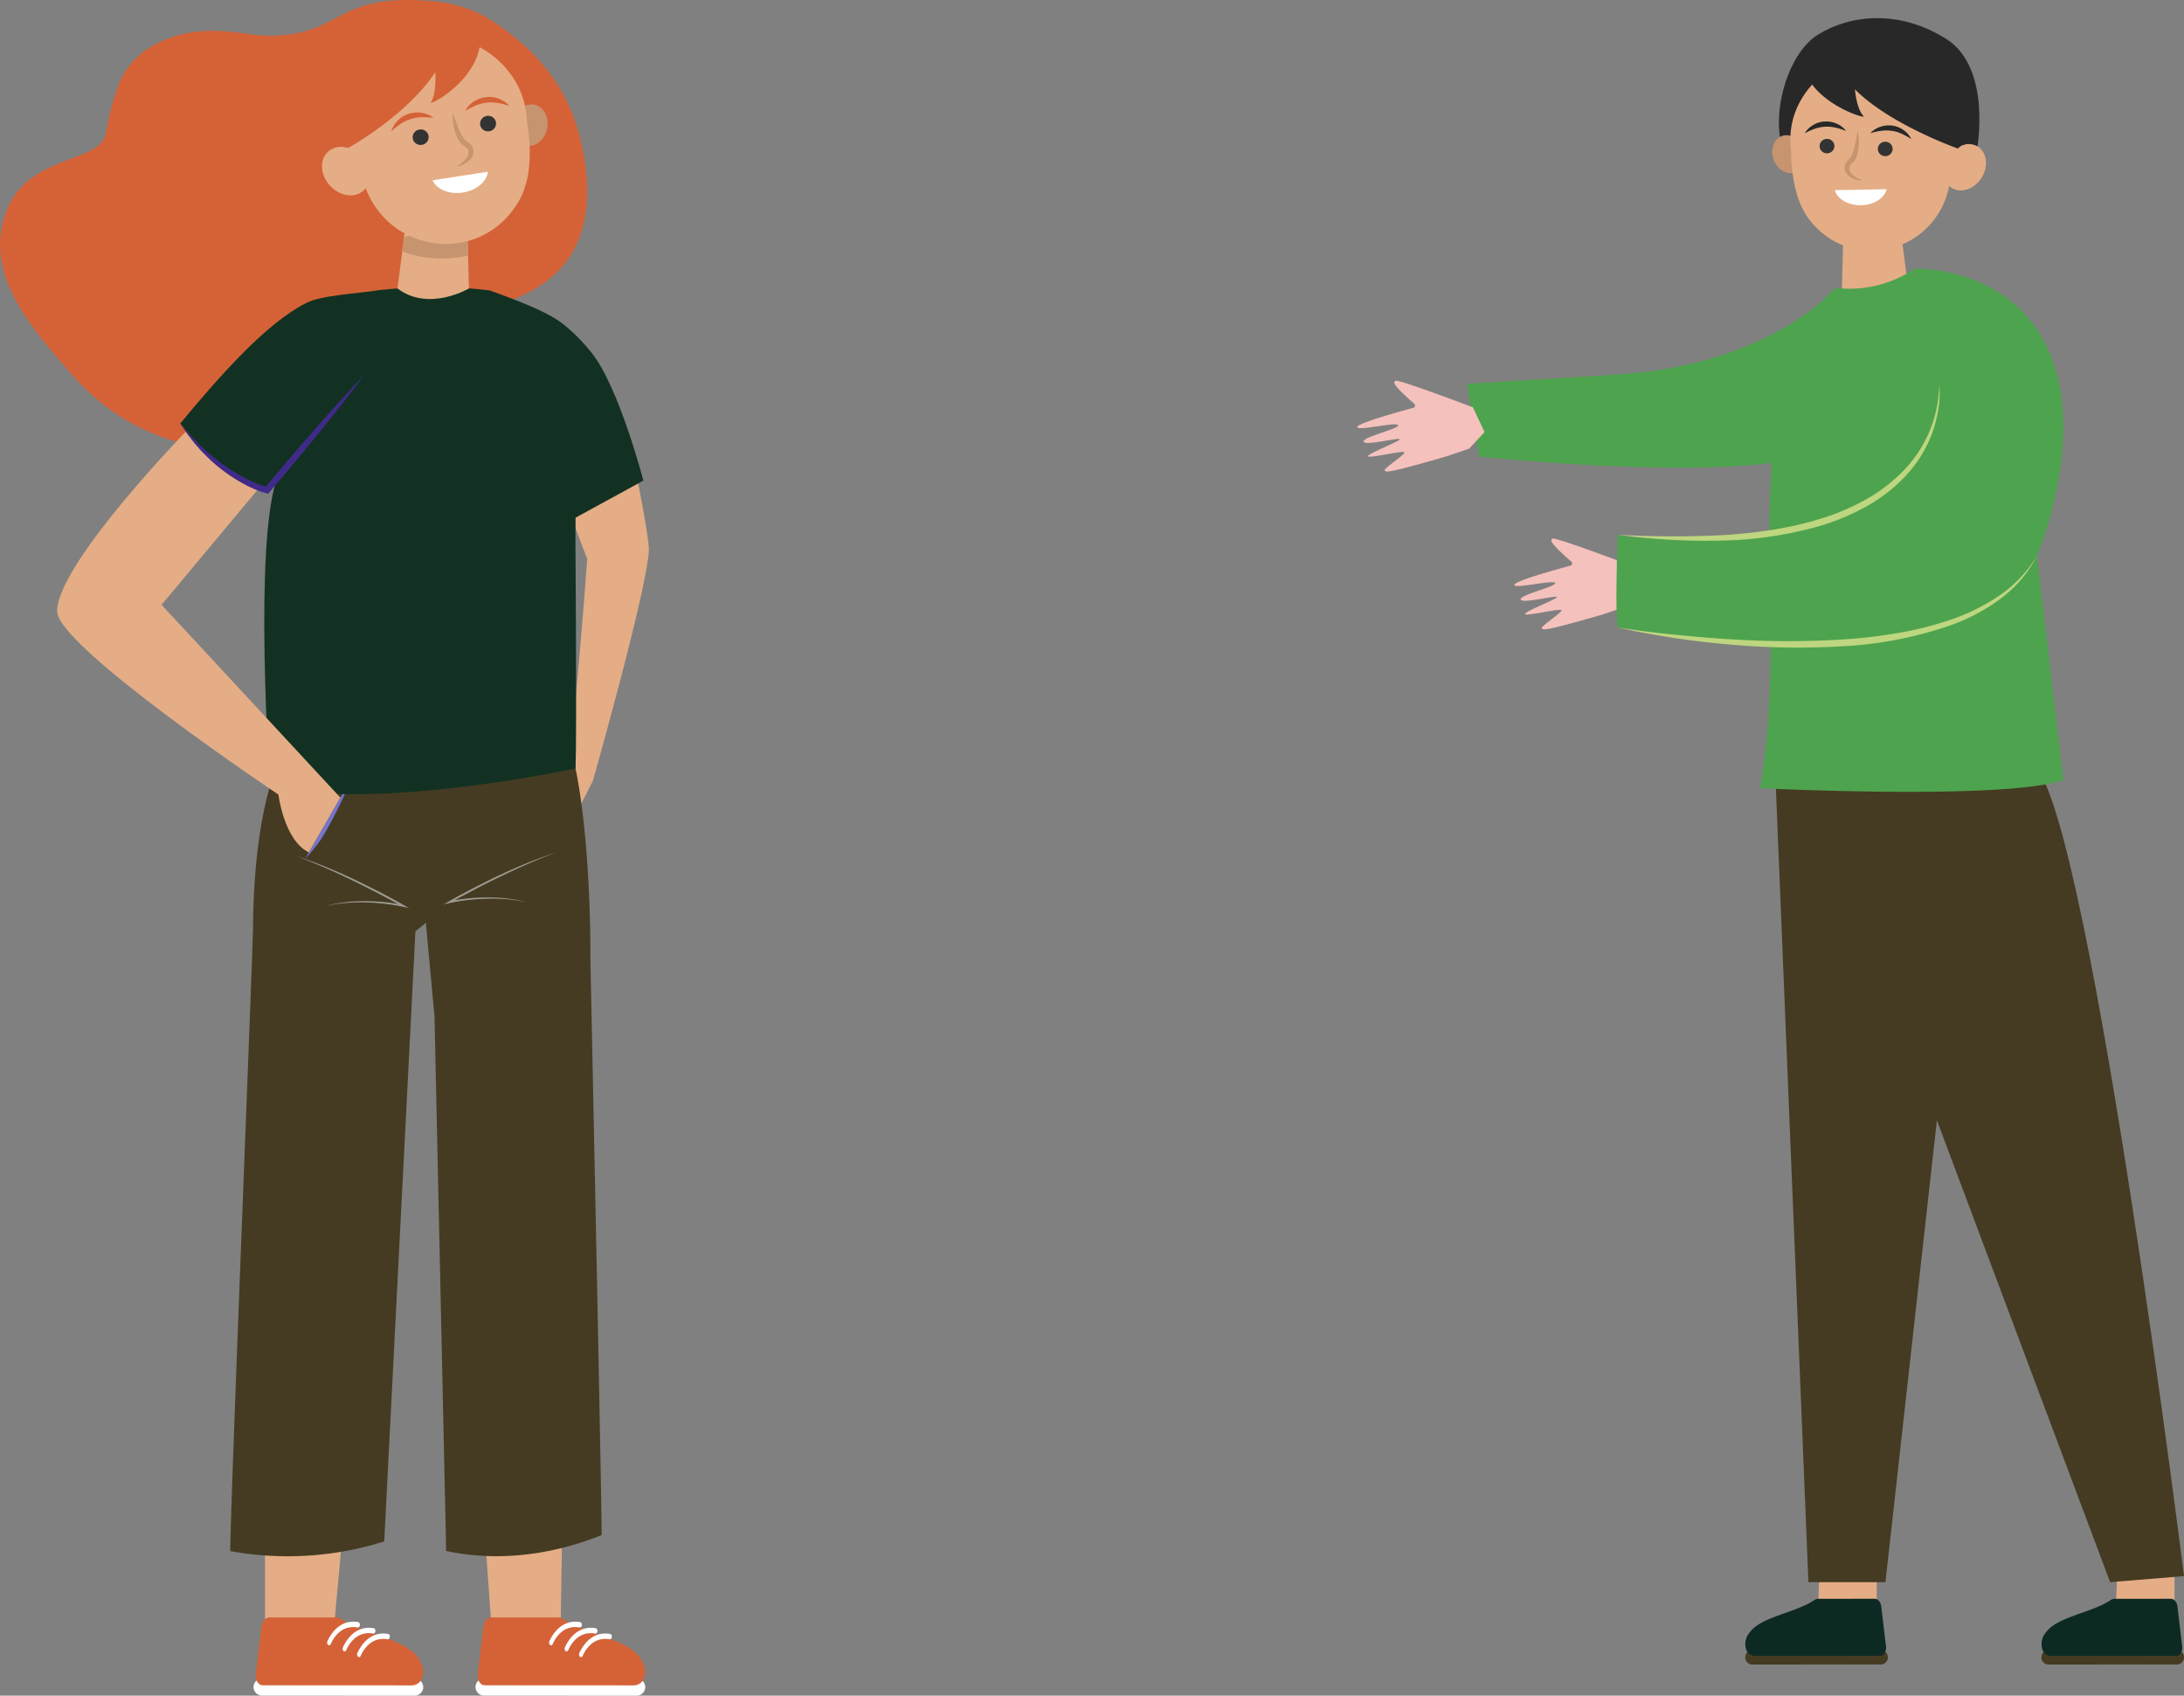 <svg id="Grupo_15886" data-name="Grupo 15886" xmlns="http://www.w3.org/2000/svg" xmlns:xlink="http://www.w3.org/1999/xlink" width="388.121" height="301.278" viewBox="0 0 388.121 301.278">
  <rect x="0" y="0" width="388.121" height="301.278" fill="#808080" stroke="none"/>
  <defs>
    <clipPath id="clip-path">
      <rect id="Rectángulo_4289" data-name="Rectángulo 4289" width="388.121" height="301.278" fill="none"/>
    </clipPath>
    <clipPath id="clip-path-3">
      <path id="Trazado_73187" data-name="Trazado 73187" d="M47.643,6.35c-4.8,0-12.932-3.191-21.794,2.578a13.759,13.759,0,0,0-5.128,7.11A45.95,45.95,0,0,0,18.8,23.744c-.871,5.077-13.034,3.79-17.2,12.688A16.3,16.3,0,0,0,0,43.3v.24c.065,8.726,7.182,16.575,12.669,22.893C27.752,83.8,47.22,79.2,52,81.5c1.873.9,1.974-.759,2.289-2.417.266-1.39.685-2.778,2.421-2.666,3.755.241,8.22.164,10.369-2.928,1.228-1.766,1.322-4.073,2.189-6.041,1.213-2.757,3.812-4.607,6.294-6.317a70.709,70.709,0,0,1,9.711-5.948c3.649-1.728,24.042-3.831,17.95-30.119C100.864,14.882,94.84,8.828,88.588,4.454,84.1,1.313,79.944.185,73.671.016,73.266,0,72.871,0,72.491,0,59.319,0,59.941,6.35,47.643,6.35" transform="translate(0 -0.001)" fill="none"/>
    </clipPath>
    <linearGradient id="linear-gradient" x1="0.099" y1="2.553" x2="0.113" y2="2.553" gradientUnits="objectBoundingBox">
      <stop offset="0" stop-color="#ed9d46"/>
      <stop offset="1" stop-color="#d56237"/>
    </linearGradient>
    <clipPath id="clip-path-5">
      <path id="Trazado_73192" data-name="Trazado 73192" d="M46.6,47.268,56.74,67.452l15.584-8.513S67.978,42.231,63.1,36.19s-8.256-6.843-8.256-6.843Z" transform="translate(-46.602 -29.347)" fill="none"/>
    </clipPath>
    <linearGradient id="linear-gradient-2" x1="-1.72" y1="5.62" x2="-1.678" y2="5.62" gradientUnits="objectBoundingBox">
      <stop offset="0" stop-color="#1f4f3f"/>
      <stop offset="1" stop-color="#123123"/>
    </linearGradient>
    <clipPath id="clip-path-7">
      <rect id="Rectángulo_4276" data-name="Rectángulo 4276" width="19.993" height="9.212" fill="none"/>
    </clipPath>
    <clipPath id="clip-path-9">
      <path id="Trazado_73196" data-name="Trazado 73196" d="M52.289,27.35c-3.778.62-10.275.894-13.015,2.276-7.159,3.611-15.345,12.89-22.429,21.437,8.037,10.175,15.428,11.856,15.43,11.856l1.854-2.365c-4.356,11.671-1.321,54.885-1.321,54.885,18.372,4.653,54.29-3.088,54.29-3.088.24-7.058-.021-40.094-.021-40.124.086-9.121-.089-21.015-.688-36.532-.12-3.107-9.279-6.355-14.523-8.273a75.086,75.086,0,0,0-9.72-.591,89.194,89.194,0,0,0-9.855.521" transform="translate(-16.844 -26.829)" fill="none"/>
    </clipPath>
    <linearGradient id="linear-gradient-3" x1="-0.076" y1="2.285" x2="-0.06" y2="2.285" xlink:href="#linear-gradient-2"/>
    <clipPath id="clip-path-11">
      <path id="Trazado_73205" data-name="Trazado 73205" d="M39.7,10.741a4.725,4.725,0,0,0-1.987,1.217,5.052,5.052,0,0,0-.7.89,6.115,6.115,0,0,0-.454,1.008c.314-.222.561-.477.84-.694l.416-.318c.07-.051.133-.11.2-.158l.219-.135a6.685,6.685,0,0,1,1.774-.861,7.224,7.224,0,0,1,1.958-.335,13.627,13.627,0,0,1,2.128.1,4.473,4.473,0,0,0-2.063-.882,4.988,4.988,0,0,0-2.333.165" transform="translate(-36.56 -10.507)" fill="none"/>
    </clipPath>
    <linearGradient id="linear-gradient-4" x1="-8.42" y1="42.909" x2="-8.189" y2="42.909" xlink:href="#linear-gradient"/>
    <clipPath id="clip-path-12">
      <path id="Trazado_73206" data-name="Trazado 73206" d="M47.162,9.088a4.971,4.971,0,0,0-2.19.814,4.448,4.448,0,0,0-1.506,1.654,13.885,13.885,0,0,1,1.894-.974,7.291,7.291,0,0,1,1.922-.5,6.626,6.626,0,0,1,1.974.051l.255.032c.084.015.165.044.251.059l.513.116c.344.084.675.213,1.053.285a6.174,6.174,0,0,0-.837-.73,5.382,5.382,0,0,0-1.01-.519,4.479,4.479,0,0,0-1.711-.318,5.9,5.9,0,0,0-.608.032" transform="translate(-43.466 -9.056)" fill="none"/>
    </clipPath>
    <linearGradient id="linear-gradient-5" x1="-10.208" y1="47.555" x2="-9.973" y2="47.555" xlink:href="#linear-gradient"/>
    <clipPath id="clip-path-14">
      <path id="Trazado_73210" data-name="Trazado 73210" d="M24.915,152.767l-1.006,8.439c-.122,1.04.46,1.985,1.223,1.987l26.567.015a1.935,1.935,0,0,0,1.738-1.24c.371-.829.447-2.08-.742-3.761-2.31-3.27-9.758-4.141-13.683-6.826a1.345,1.345,0,0,0-.766-.236l-11.939-.01c-.69,0-1.282.692-1.392,1.631" transform="translate(-23.893 -151.136)" fill="none"/>
    </clipPath>
    <linearGradient id="linear-gradient-6" x1="-1.506" y1="1.151" x2="-1.443" y2="1.151" xlink:href="#linear-gradient"/>
    <clipPath id="clip-path-16">
      <path id="Trazado_73215" data-name="Trazado 73215" d="M45.66,152.767l-1,8.439c-.124,1.04.458,1.985,1.223,1.987l26.569.015a1.935,1.935,0,0,0,1.736-1.24c.371-.829.447-2.08-.742-3.761-2.31-3.27-9.76-4.141-13.683-6.826a1.351,1.351,0,0,0-.768-.236l-11.937-.01c-.692,0-1.282.692-1.394,1.631" transform="translate(-44.639 -151.136)" fill="none"/>
    </clipPath>
    <linearGradient id="linear-gradient-7" x1="-2.817" y1="1.151" x2="-2.753" y2="1.151" xlink:href="#linear-gradient"/>
    <clipPath id="clip-path-18">
      <path id="Trazado_73219" data-name="Trazado 73219" d="M48.513,3.208s-5.936-.46-6.18-.3-4.151,3.25-4.324,3.476-4.83,9.068-4.83,9.068l-1.1,3.229.074,3.366-.371.086-.882,2.23a3.158,3.158,0,0,1,3.126-.16s10.4-5.754,15.476-13.462c0,0,.253,3.928-.831,5.421.411.238,7.6-3.691,8.737-10.005.551-3.056-1.515-3.845-3.8-3.843a18.853,18.853,0,0,0-5.105.9" transform="translate(-30.906 -2.312)" fill="none"/>
    </clipPath>
    <linearGradient id="linear-gradient-8" x1="-1.603" y1="9.316" x2="-1.548" y2="9.316" xlink:href="#linear-gradient"/>
  </defs>
  <g id="Grupo_15885" data-name="Grupo 15885" clip-path="url(#clip-path)">
    <path id="Trazado_73162" data-name="Trazado 73162" d="M208.182,155.114v-7.239l-8.283-2.293-1.843.808-.314,8.724,2.607,7.6Z" transform="translate(178.255 131.234)" fill="#e4ad85"/>
    <path id="Trazado_73163" data-name="Trazado 73163" d="M180.35,155.114v-7.239l-8.283-2.293-1.843.808-.314,8.724,2.607,7.6Z" transform="translate(153.166 131.234)" fill="#e4ad85"/>
    <g id="Grupo_15850" data-name="Grupo 15850">
      <g id="Grupo_15849" data-name="Grupo 15849" clip-path="url(#clip-path)">
        <path id="Trazado_73164" data-name="Trazado 73164" d="M202.645,26.905S191.78,39.816,166.19,42.094c-4.267.378-29.086,1.831-29.086,1.831l2.16,12.947s51.333,5.451,62.107-1.784,1.274-28.183,1.274-28.183" transform="translate(123.592 24.253)" fill="#4ea34e"/>
        <path id="Trazado_73165" data-name="Trazado 73165" d="M165.929,78.932,171.8,222.153H185.49L197.549,113.9,181.738,65.4Z" transform="translate(149.576 58.956)" fill="#453b22"/>
        <path id="Trazado_73166" data-name="Trazado 73166" d="M169.02,78.209l53.609,142.916,13.129-1.072S219.414,89.024,209.633,76.566s-31.216-9.781-31.216-9.781Z" transform="translate(152.362 59.985)" fill="#453b22"/>
        <path id="Trazado_73167" data-name="Trazado 73167" d="M201.418,25.335s2.85-14.786-5.48-19.986-16.913-4.282-22.65-.781-8.809,15.1-5.932,21.56l19.22-6.957Z" transform="translate(149.874 1.528)" fill="#282828"/>
        <path id="Trazado_73168" data-name="Trazado 73168" d="M172.148,32.519s6.623,3.925,11.781,0l-1.217-9.581-10.264-2.114Z" transform="translate(155.182 18.771)" fill="#e4ad85"/>
        <path id="Trazado_73169" data-name="Trazado 73169" d="M171.228,15.171c.591,1.8-.135,3.636-1.624,4.1s-3.175-.629-3.767-2.434.135-3.636,1.624-4.1,3.175.631,3.767,2.434" transform="translate(149.307 11.388)" fill="#c79470"/>
        <path id="Trazado_73170" data-name="Trazado 73170" d="M169.377,32.006a13.8,13.8,0,0,1-.936-2.476,26.291,26.291,0,0,1-.958-6.828c-.008-.451-.042-.9-.087-1.346a14.246,14.246,0,0,1,.578-5.611,15.109,15.109,0,0,1,14.5-10.409,14.824,14.824,0,0,1,15.023,15.788,3.363,3.363,0,0,1,2.951,0c1.723.911,2.168,3.341.993,5.429s-3.525,3.042-5.248,2.132a2.8,2.8,0,0,1-.641-.464,14.088,14.088,0,0,1-15.065,11.466,13.692,13.692,0,0,1-8.865-4.4,6.181,6.181,0,0,1-.47-.5,12.562,12.562,0,0,1-1.772-2.78" transform="translate(150.838 4.81)" fill="#e4ad85"/>
        <path id="Trazado_73171" data-name="Trazado 73171" d="M175.51,14.4a1.289,1.289,0,0,0,1.186,1.394,1.308,1.308,0,0,0,1.437-1.15,1.288,1.288,0,0,0-1.185-1.394,1.31,1.31,0,0,0-1.439,1.15" transform="translate(158.207 11.939)" fill="#333"/>
        <path id="Trazado_73172" data-name="Trazado 73172" d="M170.066,14.135a1.289,1.289,0,0,0,1.186,1.394,1.311,1.311,0,0,0,1.439-1.15,1.291,1.291,0,0,0-1.186-1.394,1.31,1.31,0,0,0-1.439,1.15" transform="translate(153.3 11.7)" fill="#333"/>
        <path id="Trazado_73173" data-name="Trazado 73173" d="M174.8,13.107a12.663,12.663,0,0,1,1.932-.428,6.747,6.747,0,0,1,1.846,0,6.137,6.137,0,0,1,1.759.511l.221.089c.072.03.137.076.209.11l.434.224c.289.156.555.35.877.506a5.576,5.576,0,0,0-.574-.852,4.776,4.776,0,0,0-.781-.705,4.366,4.366,0,0,0-2.01-.8,4.6,4.6,0,0,0-2.16.215,4.165,4.165,0,0,0-1.751,1.131" transform="translate(157.577 10.562)" fill="#282828"/>
        <path id="Trazado_73174" data-name="Trazado 73174" d="M176.017,13.034a4.123,4.123,0,0,0-1.641-1.278,4.576,4.576,0,0,0-2.13-.4,4.376,4.376,0,0,0-2.078.626,4.8,4.8,0,0,0-.844.633,5.741,5.741,0,0,0-.65.8c.335-.127.618-.3.92-.426l.451-.186c.078-.029.144-.068.222-.093l.228-.07a6.181,6.181,0,0,1,1.8-.357,6.736,6.736,0,0,1,1.839.16,12.778,12.778,0,0,1,1.886.593" transform="translate(152.05 10.232)" fill="#282828"/>
        <path id="Trazado_73175" data-name="Trazado 73175" d="M174.722,12.219a9.52,9.52,0,0,1,.183,2.749,7.3,7.3,0,0,1-.232,1.4,3.512,3.512,0,0,1-.681,1.371l-.16.154-.141.131a1.428,1.428,0,0,0-.188.181,1.009,1.009,0,0,0-.236.416,1.2,1.2,0,0,0,.194.979,3.91,3.91,0,0,0,2.145,1.39A3.264,3.264,0,0,1,172.893,20a1.846,1.846,0,0,1-.462-1.563,1.444,1.444,0,0,1,.145-.416,1.706,1.706,0,0,1,.236-.367,2.256,2.256,0,0,1,.3-.3,1.36,1.36,0,0,0,.106-.106l.089-.086a3.332,3.332,0,0,0,.548-1.038,11.227,11.227,0,0,0,.352-1.253c.19-.861.34-1.749.513-2.653" transform="translate(155.409 11.015)" fill="#c79470"/>
        <path id="Trazado_73176" data-name="Trazado 73176" d="M171.478,17.842c.443,1.565,2.371,2.723,4.664,2.683s4.179-1.263,4.563-2.843Z" transform="translate(154.578 15.939)" fill="#fff"/>
        <path id="Trazado_73177" data-name="Trazado 73177" d="M196,22.679a2.372,2.372,0,0,1,1.55-.778l-.589-4.723-1.584-2.8s-6.069-7.457-6.28-7.64-4.71-2.5-4.986-2.613S177.7,5.18,177.7,5.18s-10.935-1.793-8.884,3.809,10.089,8.266,10.486,8c-1.337-1.221-1.609-4.826-1.609-4.826,5.845,5.862,16.624,9.912,18.3,10.519" transform="translate(151.949 3.713)" fill="#282828"/>
        <path id="Trazado_73178" data-name="Trazado 73178" d="M164.358,156.755l22.846-.015a1.244,1.244,0,0,0,1.244-1.244v-.063a1.247,1.247,0,0,0-1.245-1.244l-22.846.015a1.241,1.241,0,0,0-1.242,1.244v.063a1.244,1.244,0,0,0,1.244,1.244" transform="translate(147.038 138.994)" fill="#453b22"/>
        <path id="Trazado_73179" data-name="Trazado 73179" d="M187.283,150.767l.842,7.09c.1.873-.384,1.668-1.027,1.668l-22.325.015a1.629,1.629,0,0,1-1.458-1.042,3.1,3.1,0,0,1,.626-3.162c1.938-2.748,8.2-3.478,11.494-5.735a1.145,1.145,0,0,1,.645-.2l10.032-.008c.58,0,1.074.58,1.171,1.371" transform="translate(147.037 134.672)" fill="#0d2924"/>
        <path id="Trazado_73180" data-name="Trazado 73180" d="M192.04,156.755l22.846-.015a1.244,1.244,0,0,0,1.244-1.244v-.063a1.247,1.247,0,0,0-1.245-1.244l-22.846.015a1.244,1.244,0,0,0-1.244,1.244l0,.063a1.244,1.244,0,0,0,1.244,1.244" transform="translate(171.991 138.994)" fill="#453b22"/>
        <path id="Trazado_73181" data-name="Trazado 73181" d="M214.964,150.767l.844,7.09c.1.873-.386,1.668-1.027,1.668l-22.325.015A1.629,1.629,0,0,1,191,158.5a3.106,3.106,0,0,1,.624-3.162c1.939-2.748,8.2-3.478,11.5-5.735a1.145,1.145,0,0,1,.645-.2l10.032-.008c.58,0,1.076.58,1.169,1.371" transform="translate(171.991 134.672)" fill="#0d2924"/>
        <path id="Trazado_73182" data-name="Trazado 73182" d="M151.669,54.437a.407.407,0,0,1-.16.7c-2.417.654-10.005,2.761-9.979,3.413.03.778,6.859-.941,7.258-.34s-6.3,2.107-6.134,2.932,6.233-.757,6.425-.434-5.457,2.457-5.649,3,6.115-1,6.459-.675-3.655,2.839-3.48,3.208.232.643,10.855-2.438l4.13-1.39,2.761-2.957-2.067-4.4S148.784,50,148.3,50.338c-.454.325-.359.8,3.364,4.1" transform="translate(127.582 45.362)" fill="#f5c1bc"/>
        <path id="Trazado_73183" data-name="Trazado 73183" d="M136.989,39.688a.407.407,0,0,1-.16.7c-2.417.654-10.005,2.761-9.979,3.413.03.778,6.859-.941,7.258-.34s-6.3,2.107-6.134,2.932,6.233-.757,6.425-.434-5.457,2.457-5.649,3,6.115-1,6.459-.675-3.655,2.839-3.48,3.208.232.643,10.855-2.438l4.13-1.39,2.761-2.957-2.067-4.4s-13.3-5.06-13.782-4.717c-.456.325-.361.8,3.362,4.1" transform="translate(114.348 32.066)" fill="#f5c1bc"/>
        <path id="Trazado_73184" data-name="Trazado 73184" d="M151.316,72.392c5.248,1.253,17.594.629,26.949-.106a178.2,178.2,0,0,1,1.051-19.99c2.411-17.953,10.732-23.762,10.732-23.762A20.675,20.675,0,0,0,204.1,25.1c11.12.133,17.55,6.163,17.55,6.163,17.084,14.736,4.155,44.882,4.155,44.882l4.689,39.828c-10.585,3.618-53.858,1.443-53.858,1.443a155.136,155.136,0,0,0,1.8-25.593c-13.713-.768-27.126-2.951-27.126-2.951-.536-2.947,0-16.478,0-16.478" transform="translate(136.188 22.625)" fill="#4ea34e"/>
        <path id="Trazado_73185" data-name="Trazado 73185" d="M208.322,35.855a22.444,22.444,0,0,1-6.71,15.807,29.2,29.2,0,0,1-7.037,5.149,40.344,40.344,0,0,1-8.142,3.265c-.352.1-.7.226-1.055.316l-1.07.262c-.715.171-1.426.363-2.145.517l-2.171.407-1.086.205-1.1.152c-1.46.207-2.919.43-4.394.536l-2.206.2c-.738.057-1.477.084-2.215.127a174.1,174.1,0,0,1-17.79-.108,115.332,115.332,0,0,0,17.828,1.048,68.877,68.877,0,0,0,17.74-2.51,40.551,40.551,0,0,0,8.347-3.423,28.74,28.74,0,0,0,7.168-5.5,23.854,23.854,0,0,0,2.776-3.58,24.535,24.535,0,0,0,2-4.052,23.3,23.3,0,0,0,1.112-4.358,16.979,16.979,0,0,0,.143-4.465" transform="translate(136.302 32.321)" fill="#bdd67f"/>
        <path id="Trazado_73186" data-name="Trazado 73186" d="M151.2,64.671a150.765,150.765,0,0,0,19.682,3,133.523,133.523,0,0,0,19.946.35,69.791,69.791,0,0,0,19.611-3.78,34.048,34.048,0,0,0,8.832-4.725,22.042,22.042,0,0,0,6.419-7.575,22.832,22.832,0,0,1-6.767,7.1,35.445,35.445,0,0,1-8.8,4.316,60.707,60.707,0,0,1-9.559,2.358,92.663,92.663,0,0,1-9.813,1.107,159.965,159.965,0,0,1-19.8-.082q-4.951-.308-9.891-.825c-3.3-.325-6.581-.753-9.861-1.244" transform="translate(136.301 46.824)" fill="#bdd67f"/>
      </g>
    </g>
    <g id="Grupo_15852" data-name="Grupo 15852" transform="translate(0 0.002)">
      <g id="Grupo_15851" data-name="Grupo 15851" clip-path="url(#clip-path-3)">
        <rect id="Rectángulo_4273" data-name="Rectángulo 4273" width="136.279" height="126.403" transform="translate(-35.623 19.838) rotate(-29.115)" fill="url(#linear-gradient)"/>
      </g>
    </g>
    <g id="Grupo_15854" data-name="Grupo 15854">
      <g id="Grupo_15853" data-name="Grupo 15853" clip-path="url(#clip-path)">
        <path id="Trazado_73188" data-name="Trazado 73188" d="M70.558,42.614,58.6,50.682l3.9,10.232s-2.569,34.865-3.645,36.633a9.838,9.838,0,0,1-2.474,2.173,26.958,26.958,0,0,1-3.729,2.107c-1.913.928-3.381,3.261-3.858,4.044a9.492,9.492,0,0,1-2.088,1.787c-.4.221-.338.956.082.949l.878-.013a4.271,4.271,0,0,0,2.192-.886l-.114.451,5.891-.489,5.09-1.9,2.774-5.415S73.935,63.547,73.439,58.7c-.515-5.018-2.881-16.084-2.881-16.084" transform="translate(41.857 38.414)" fill="#e4ad85"/>
        <path id="Trazado_73189" data-name="Trazado 73189" d="M64.1,91.9,62.233,210.751,59.2,219.326l-9.106-8.576L41.458,88.86Z" transform="translate(37.372 80.103)" fill="#e4ad85"/>
        <path id="Trazado_73190" data-name="Trazado 73190" d="M24.769,92.577H47.554S36.83,206.69,36.908,207.4s-3.843,5.836-3.843,5.836l-8.3-5.836Z" transform="translate(22.328 83.453)" fill="#e4ad85"/>
        <path id="Trazado_73191" data-name="Trazado 73191" d="M87.518,215.438c-6.474,2.592-16.529,5.189-27.632,2.818l-2.069-94.913-1.538-16.71c-1.162,1.015-1.854,1.5-1.854,1.5L48.88,216.566a57.243,57.243,0,0,1-27.358,1.715c-.051-6.522,4-106.066,4.037-110.689.293-33.38,10.612-38.265,10.612-38.265L53.737,64.88l3.858.666c6.14-2.017,17.252-4.32,21.825,3.347,6.482,10.861,6.1,44.34,6.1,44.34s2.048,97.611,2,102.206" transform="translate(19.401 57.311)" fill="#453b22"/>
      </g>
    </g>
    <g id="Grupo_15856" data-name="Grupo 15856" transform="translate(88.611 55.802)">
      <g id="Grupo_15855" data-name="Grupo 15855" clip-path="url(#clip-path-5)">
        <rect id="Rectángulo_4275" data-name="Rectángulo 4275" width="45.714" height="44.224" transform="translate(-18.776 22.284) rotate(-49.883)" fill="url(#linear-gradient-2)"/>
      </g>
    </g>
    <g id="Grupo_15864" data-name="Grupo 15864">
      <g id="Grupo_15863" data-name="Grupo 15863" clip-path="url(#clip-path)">
        <g id="Grupo_15859" data-name="Grupo 15859" transform="translate(52.696 152.136)" opacity="0.5">
          <g id="Grupo_15858" data-name="Grupo 15858">
            <g id="Grupo_15857" data-name="Grupo 15857" clip-path="url(#clip-path-7)">
              <path id="Trazado_73193" data-name="Trazado 73193" d="M27.714,80.011c1.643.607,3.265,1.263,4.87,1.955s3.185,1.434,4.757,2.19,3.134,1.538,4.679,2.344,3.088,1.624,4.605,2.476l.122-.291a32.475,32.475,0,0,0-3.459-.531,34.521,34.521,0,0,0-3.491-.165,28.43,28.43,0,0,0-3.485.2l-.865.114-.859.152-.428.078-.424.1-.844.205.854-.165.426-.082.43-.063.861-.122.865-.082c.287-.034.576-.048.865-.061s.578-.04.867-.044l.867-.015c.289-.008.58.006.869.008,1.156.023,2.312.1,3.461.23a32.463,32.463,0,0,1,3.413.55l1.038.23-.915-.521c-1.521-.863-3.054-1.7-4.613-2.493s-3.124-1.571-4.706-2.316-3.194-1.434-4.814-2.1c-.814-.323-1.63-.645-2.457-.936-.82-.31-1.656-.574-2.489-.846" transform="translate(-27.713 -80.011)" fill="#f4fcff"/>
            </g>
          </g>
        </g>
        <g id="Grupo_15862" data-name="Grupo 15862" transform="translate(78.829 151.474)" opacity="0.5">
          <g id="Grupo_15861" data-name="Grupo 15861">
            <g id="Grupo_15860" data-name="Grupo 15860" clip-path="url(#clip-path-7)">
              <path id="Trazado_73194" data-name="Trazado 73194" d="M61.451,79.663c-.833.272-1.669.536-2.489.846-.827.291-1.643.614-2.457.935-1.618.669-3.229,1.361-4.814,2.1s-3.151,1.517-4.706,2.316-3.092,1.628-4.613,2.493l-.915.521,1.038-.23a32.466,32.466,0,0,1,3.413-.55c1.148-.125,2.3-.207,3.461-.23.289,0,.58-.015.869-.008l.867.015c.289,0,.578.032.867.044s.578.029.865.061l.865.082.861.122.43.063.426.082.854.165-.844-.205-.424-.1-.428-.078-.859-.152-.865-.114a28.429,28.429,0,0,0-3.485-.2,34.517,34.517,0,0,0-3.491.165,32.476,32.476,0,0,0-3.459.53l.122.291c1.517-.852,3.063-1.664,4.605-2.476s3.107-1.588,4.679-2.344,3.156-1.493,4.757-2.19,3.227-1.348,4.87-1.955" transform="translate(-41.458 -79.662)" fill="#f4fcff"/>
            </g>
          </g>
        </g>
        <path id="Trazado_73195" data-name="Trazado 73195" d="M36.993,72.355a4.2,4.2,0,0,1-.232.485l-.251.475L36,74.266l-.844,1.571L32.751,80.02c-.333.635-3.493,6.136-4.242,7.366a31.894,31.894,0,0,0,2.812-3.434c.382-.61.738-1.238,1.1-1.86s.7-1.259,1.036-1.894c.667-1.272,1.312-2.556,1.913-3.86.3-.65.591-1.308.873-1.968.135-.331.276-.662.4-1a8.342,8.342,0,0,0,.35-1.017" transform="translate(25.699 65.224)" fill="#7574cf"/>
      </g>
    </g>
    <g id="Grupo_15866" data-name="Grupo 15866" transform="translate(32.028 51.014)">
      <g id="Grupo_15865" data-name="Grupo 15865" clip-path="url(#clip-path-9)">
        <rect id="Rectángulo_4279" data-name="Rectángulo 4279" width="116.742" height="114.001" transform="translate(-45.955 54.541) rotate(-49.883)" fill="url(#linear-gradient-3)"/>
      </g>
    </g>
    <g id="Grupo_15868" data-name="Grupo 15868">
      <g id="Grupo_15867" data-name="Grupo 15867" clip-path="url(#clip-path)">
        <path id="Trazado_73197" data-name="Trazado 73197" d="M28.3,40.282c4.873,5.927,10.268,9.072,12.968,10.062L23.9,71.148,55.67,105.4l-5.592,9.741c-4.419-2.143-5.413-10.272-5.413-10.272S5.339,78.581,5.339,72.293c0-8.425,22.958-32.011,22.958-32.011" transform="translate(4.813 36.312)" fill="#e4ad85"/>
        <path id="Trazado_73198" data-name="Trazado 73198" d="M17.648,44.547c.274.306.519.633.8.928l.842.894.416.447.443.426.882.85c.3.28.612.542.916.812.6.555,1.266,1.029,1.894,1.546a34.033,34.033,0,0,0,4.111,2.634l.536.287c.183.093.367.177.55.266.363.181.736.34,1.11.5.184.082.375.152.563.224s.375.152.565.215c.259.093.527.183.785.259l1.9-2.274,2.16-2.537c1.434-1.7,2.9-3.367,4.358-5.048,1.472-1.668,2.942-3.335,4.438-4.984s3-3.291,4.544-4.9c-1.32,1.787-2.683,3.54-4.054,5.29s-2.765,3.476-4.158,5.2c-1.411,1.715-2.808,3.442-4.242,5.14l-2.137,2.556-2.162,2.538-.236.276-.34-.089a12.746,12.746,0,0,1-1.253-.4q-.6-.22-1.185-.485c-.388-.177-.774-.356-1.147-.555-.188-.1-.378-.192-.563-.293l-.551-.314a29.89,29.89,0,0,1-4.122-2.881l-.936-.829c-.318-.272-.61-.569-.9-.863s-.593-.58-.875-.884l-.823-.928-.409-.466-.384-.487-.757-.975c-.489-.66-.93-1.354-1.388-2.031Z" transform="translate(15.184 31.634)" fill="#402a89"/>
        <path id="Trazado_73199" data-name="Trazado 73199" d="M49.841,32.926s-7.132,4.227-12.688,0l1.31-10.319,11.055-2.276Z" transform="translate(33.491 18.327)" fill="#e4ad85"/>
        <path id="Trazado_73200" data-name="Trazado 73200" d="M49.3,27.061l-.173-6.731L37.908,23.819l-.316,2.521a20.076,20.076,0,0,0,11.7.721" transform="translate(33.887 18.326)" fill="#c79470"/>
        <path id="Trazado_73201" data-name="Trazado 73201" d="M48.009,13.048c-.3,2.021.806,3.835,2.47,4.05s3.255-1.245,3.556-3.269-.806-3.833-2.47-4.05-3.255,1.247-3.556,3.269" transform="translate(43.233 8.796)" fill="#c79470"/>
        <path id="Trazado_73202" data-name="Trazado 73202" d="M66.321,29.592a15,15,0,0,0,.544-2.8,28.308,28.308,0,0,0-.228-7.421c-.074-.479-.118-.962-.152-1.445a15.316,15.316,0,0,0-1.635-5.851,16.27,16.27,0,0,0-17.282-8.41C38.1,5.339,32.235,14.376,34.494,23.161a3.617,3.617,0,0,0-3.132.542c-1.664,1.28-1.692,3.94-.065,5.942s4.3,2.588,5.959,1.306a3.053,3.053,0,0,0,.6-.608,15.171,15.171,0,0,0,18.079,9.425,14.755,14.755,0,0,0,8.608-6.284,7.115,7.115,0,0,0,.409-.618,13.673,13.673,0,0,0,1.373-3.274" transform="translate(27.13 3.081)" fill="#e4ad85"/>
        <path id="Trazado_73203" data-name="Trazado 73203" d="M41.359,13.1A1.388,1.388,0,0,1,40.353,14.8a1.408,1.408,0,0,1-1.736-.958,1.388,1.388,0,0,1,1.006-1.694,1.409,1.409,0,0,1,1.736.958" transform="translate(34.768 10.902)" fill="#333"/>
        <path id="Trazado_73204" data-name="Trazado 73204" d="M47.66,11.833a1.388,1.388,0,0,1-1.006,1.694,1.409,1.409,0,0,1-1.736-.958,1.388,1.388,0,0,1,1.006-1.694,1.409,1.409,0,0,1,1.736.958" transform="translate(40.448 9.758)" fill="#333"/>
      </g>
    </g>
    <g id="Grupo_15870" data-name="Grupo 15870" transform="translate(69.517 19.978)">
      <g id="Grupo_15869" data-name="Grupo 15869" clip-path="url(#clip-path-11)">
        <rect id="Rectángulo_4281" data-name="Rectángulo 4281" width="8.216" height="6.594" transform="translate(-1.423 0.793) rotate(-29.115)" fill="url(#linear-gradient-4)"/>
      </g>
    </g>
    <g id="Grupo_15872" data-name="Grupo 15872" transform="translate(82.648 17.219)">
      <g id="Grupo_15871" data-name="Grupo 15871" clip-path="url(#clip-path-12)">
        <rect id="Rectángulo_4282" data-name="Rectángulo 4282" width="8.086" height="6.01" transform="translate(-1.063 0.592) rotate(-29.115)" fill="url(#linear-gradient-5)"/>
      </g>
    </g>
    <g id="Grupo_15874" data-name="Grupo 15874">
      <g id="Grupo_15873" data-name="Grupo 15873" clip-path="url(#clip-path)">
        <path id="Trazado_73207" data-name="Trazado 73207" d="M42.316,10.551a10.239,10.239,0,0,0,.308,2.951,7.876,7.876,0,0,0,.5,1.439,3.819,3.819,0,0,0,.974,1.333l.2.133.173.114a1.573,1.573,0,0,1,.234.158,1.1,1.1,0,0,1,.325.4A1.3,1.3,0,0,1,45,18.153a4.236,4.236,0,0,1-2.023,1.865,3.524,3.524,0,0,0,2.7-1.538,1.974,1.974,0,0,0,.205-1.744,1.528,1.528,0,0,0-.228-.416,1.787,1.787,0,0,0-.318-.348,2.412,2.412,0,0,0-.375-.262,1.359,1.359,0,0,1-.133-.093l-.11-.076a3.622,3.622,0,0,1-.77-1,12.287,12.287,0,0,1-.6-1.264c-.359-.882-.681-1.795-1.029-2.723" transform="translate(38.136 9.511)" fill="#c79470"/>
        <path id="Trazado_73208" data-name="Trazado 73208" d="M50.253,16.048c-.184,1.742-2.021,3.322-4.463,3.7s-4.664-.578-5.36-2.185Z" transform="translate(36.445 14.466)" fill="#fff"/>
        <path id="Trazado_73209" data-name="Trazado 73209" d="M52.332,159.894l-27.117-.017a1.517,1.517,0,0,1,0-3.035l27.117.017a1.515,1.515,0,0,1,1.515,1.517v0a1.516,1.516,0,0,1-1.517,1.515" transform="translate(21.364 141.384)" fill="#fff"/>
      </g>
    </g>
    <g id="Grupo_15876" data-name="Grupo 15876" transform="translate(45.43 287.377)">
      <g id="Grupo_15875" data-name="Grupo 15875" clip-path="url(#clip-path-14)">
        <rect id="Rectángulo_4284" data-name="Rectángulo 4284" width="30.096" height="12.074" transform="translate(-0.106)" fill="url(#linear-gradient-6)"/>
      </g>
    </g>
    <g id="Grupo_15878" data-name="Grupo 15878">
      <g id="Grupo_15877" data-name="Grupo 15877" clip-path="url(#clip-path)">
        <path id="Trazado_73211" data-name="Trazado 73211" d="M30.778,155.687h0a.569.569,0,0,1-.15-.688c.523-1.154,2.154-3.968,5.472-3.388.19.034.321.287.289.551l0,.008c-.032.255-.205.42-.39.388-2.974-.508-4.362,1.972-4.784,2.94-.089.207-.276.289-.435.19" transform="translate(27.561 136.598)" fill="#fff"/>
        <path id="Trazado_73212" data-name="Trazado 73212" d="M32.229,156.259h0a.569.569,0,0,1-.15-.688c.521-1.156,2.154-3.97,5.472-3.388.19.032.321.287.287.55v.009c-.032.255-.205.42-.39.388-2.974-.51-4.362,1.972-4.784,2.94-.089.207-.276.289-.435.19" transform="translate(28.869 137.113)" fill="#fff"/>
        <path id="Trazado_73213" data-name="Trazado 73213" d="M33.578,156.793h0a.569.569,0,0,1-.15-.688c.523-1.154,2.154-3.968,5.472-3.388a.473.473,0,0,1,.287.55v.01c-.032.255-.205.42-.39.388-2.974-.508-4.362,1.972-4.784,2.94-.089.207-.276.289-.435.19" transform="translate(30.085 137.595)" fill="#fff"/>
        <path id="Trazado_73214" data-name="Trazado 73214" d="M73.079,159.894l-27.117-.017a1.517,1.517,0,0,1,0-3.035l27.117.017a1.515,1.515,0,0,1,1.515,1.517v0a1.516,1.516,0,0,1-1.517,1.515" transform="translate(40.067 141.384)" fill="#fff"/>
      </g>
    </g>
    <g id="Grupo_15880" data-name="Grupo 15880" transform="translate(84.879 287.377)">
      <g id="Grupo_15879" data-name="Grupo 15879" clip-path="url(#clip-path-16)">
        <rect id="Rectángulo_4286" data-name="Rectángulo 4286" width="30.098" height="12.074" transform="translate(-0.107)" fill="url(#linear-gradient-7)"/>
      </g>
    </g>
    <g id="Grupo_15882" data-name="Grupo 15882">
      <g id="Grupo_15881" data-name="Grupo 15881" clip-path="url(#clip-path)">
        <path id="Trazado_73216" data-name="Trazado 73216" d="M51.525,155.687h0a.569.569,0,0,1-.15-.688c.521-1.154,2.154-3.968,5.472-3.388a.475.475,0,0,1,.287.551v.008c-.032.255-.205.42-.39.388-2.974-.508-4.362,1.972-4.784,2.94-.089.207-.276.289-.435.19" transform="translate(46.263 136.598)" fill="#fff"/>
        <path id="Trazado_73217" data-name="Trazado 73217" d="M52.976,156.259h0a.569.569,0,0,1-.15-.688c.521-1.156,2.154-3.97,5.472-3.388.19.032.321.287.287.55v.009c-.032.255-.205.42-.39.388-2.974-.51-4.362,1.972-4.784,2.94-.089.207-.276.289-.435.19" transform="translate(47.571 137.113)" fill="#fff"/>
        <path id="Trazado_73218" data-name="Trazado 73218" d="M54.325,156.793h0a.569.569,0,0,1-.15-.688c.523-1.154,2.154-3.968,5.472-3.388a.476.476,0,0,1,.289.55l0,.01c-.032.255-.205.42-.39.388-2.974-.508-4.362,1.972-4.784,2.94-.089.207-.276.289-.435.19" transform="translate(48.787 137.595)" fill="#fff"/>
      </g>
    </g>
    <g id="Grupo_15884" data-name="Grupo 15884" transform="translate(58.766 4.396)">
      <g id="Grupo_15883" data-name="Grupo 15883" clip-path="url(#clip-path-18)">
        <rect id="Rectángulo_4288" data-name="Rectángulo 4288" width="34.37" height="32.431" transform="matrix(0.874, -0.487, 0.487, 0.874, -9.374, 5.219)" fill="url(#linear-gradient-8)"/>
      </g>
    </g>
  </g>
</svg>

